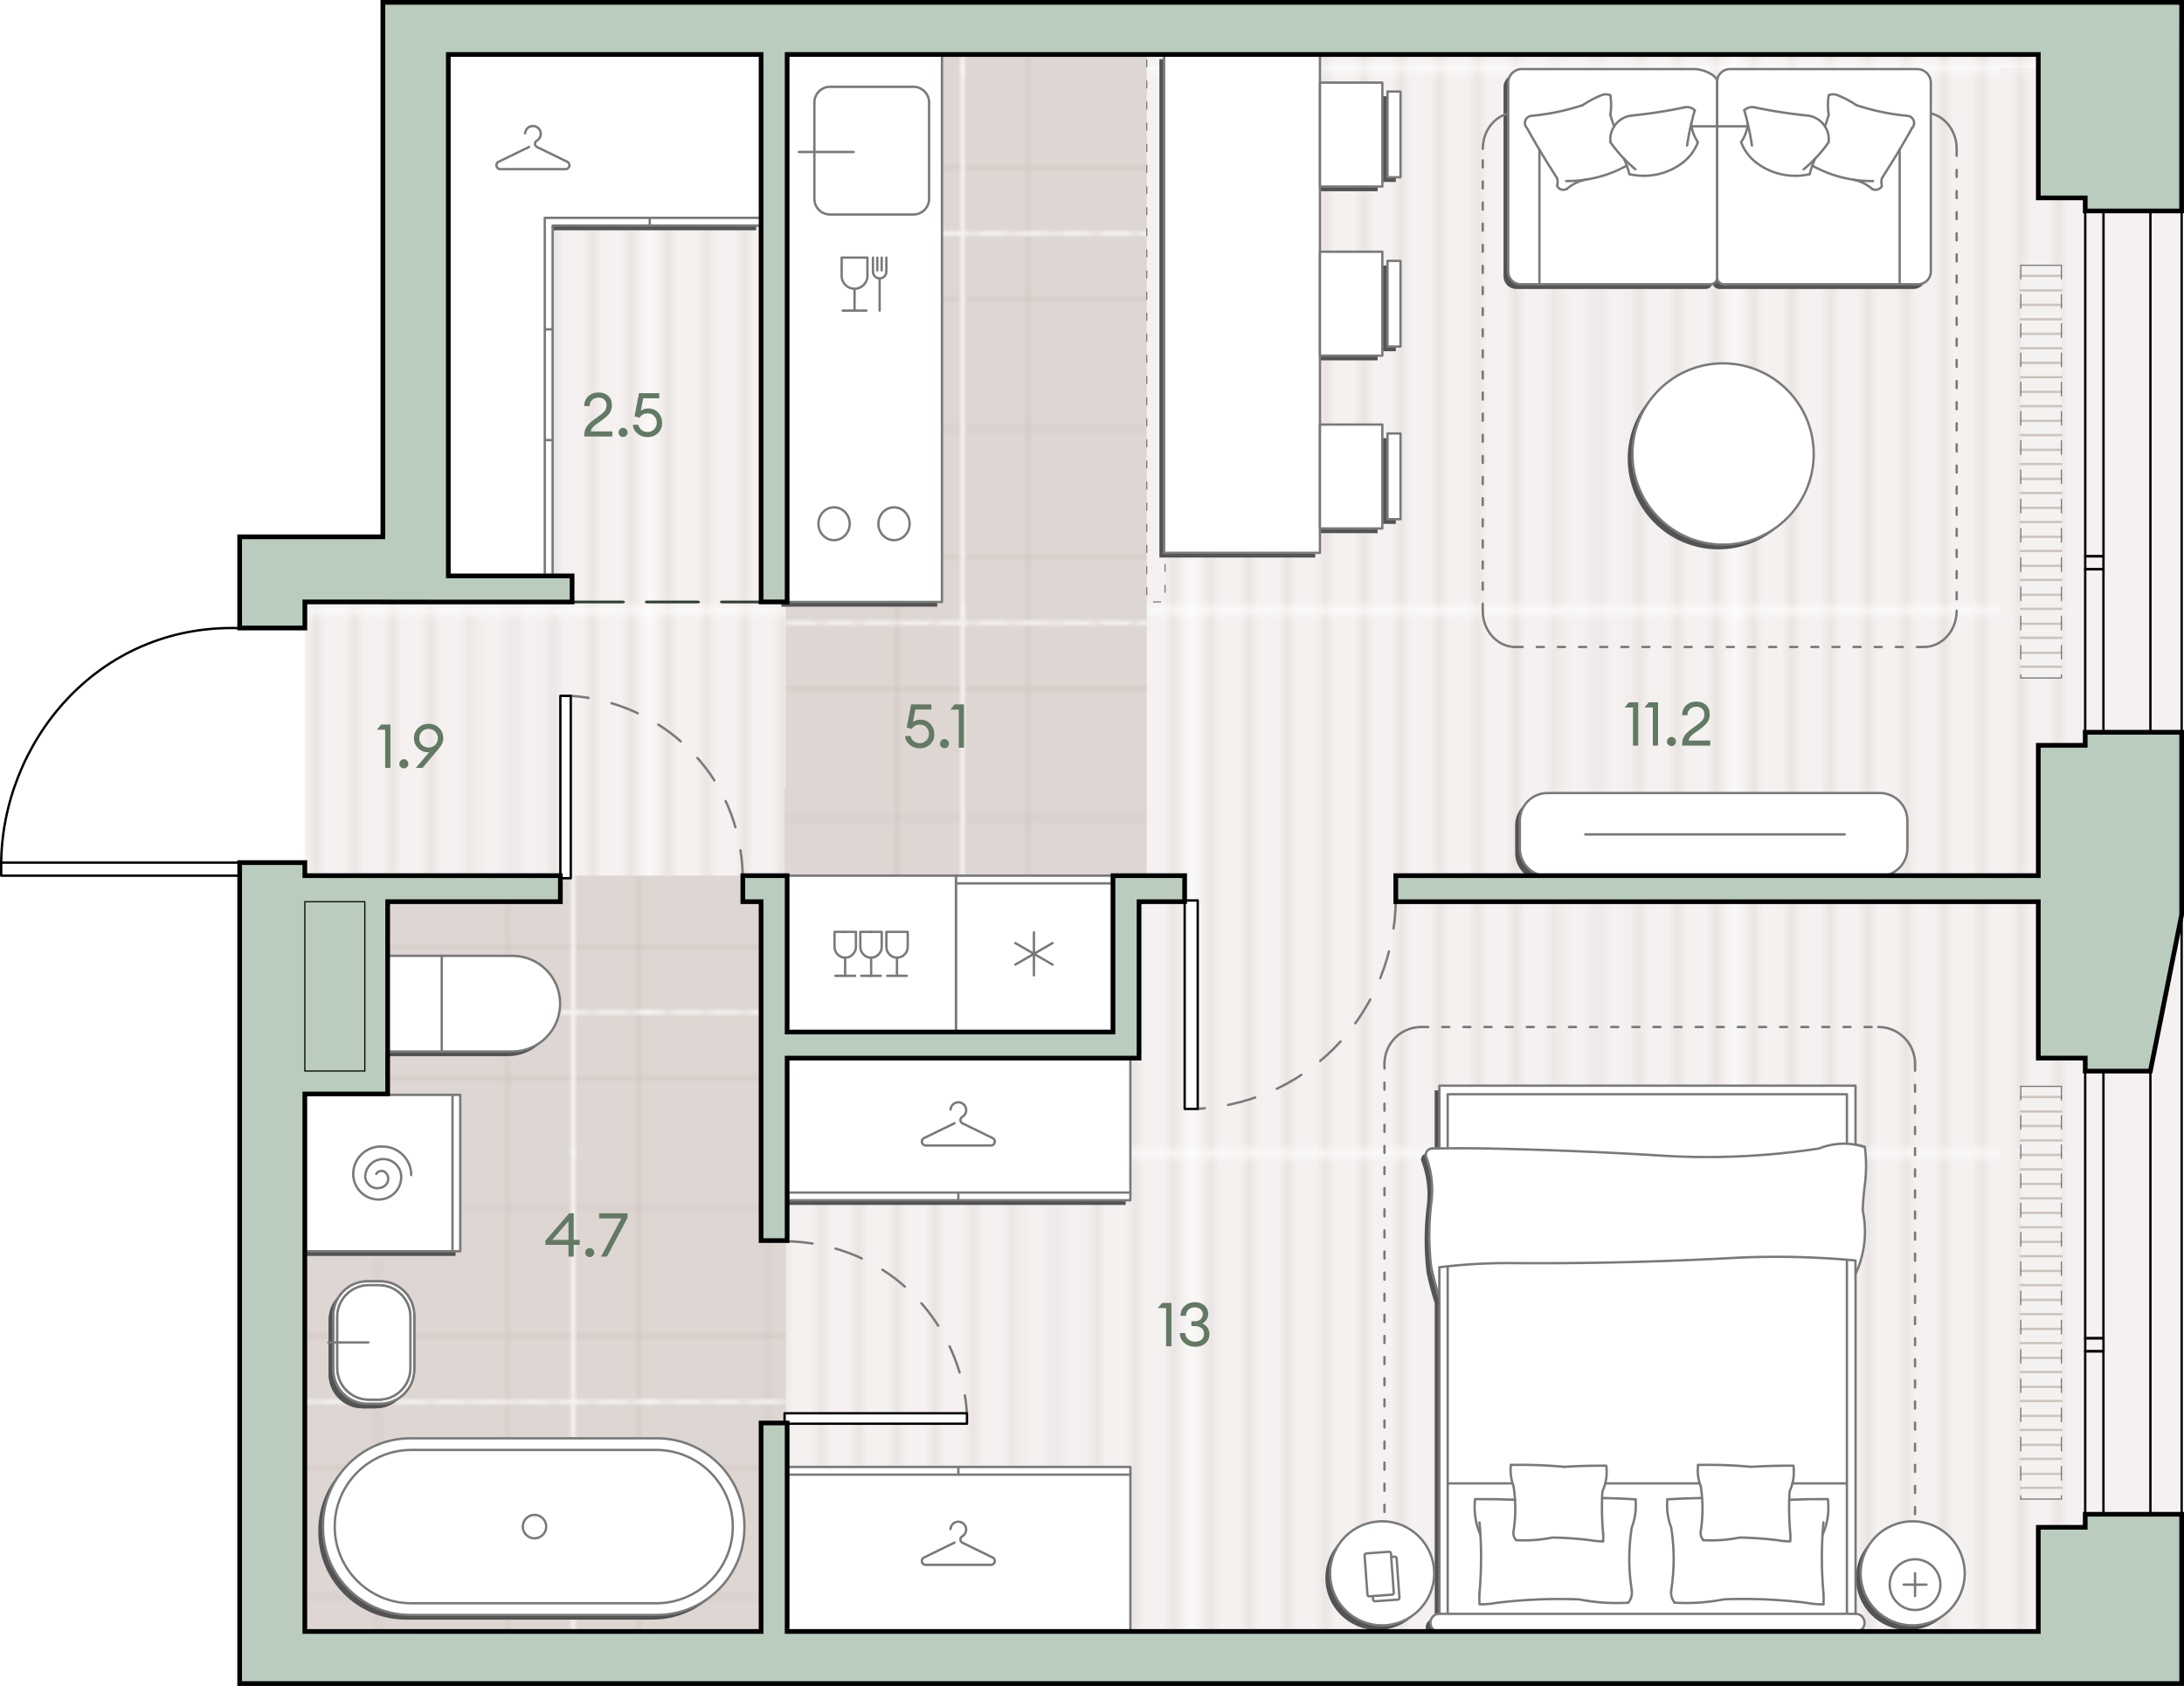 <?xml version="1.0" encoding="UTF-8" standalone="no"?>
<svg
   xml:space="preserve"
   width="465.47"
   height="359.33"
   version="1.0"
   viewBox="0 0 465.47 359.33"
   id="svg287"
   sodipodi:docname="Wb7i4eJX0gs4IxIh.svg"
   xmlns:inkscape="http://www.inkscape.org/namespaces/inkscape"
   xmlns:sodipodi="http://sodipodi.sourceforge.net/DTD/sodipodi-0.dtd"
   xmlns:xlink="http://www.w3.org/1999/xlink"
   xmlns="http://www.w3.org/2000/svg"
   xmlns:svg="http://www.w3.org/2000/svg"><defs
     id="defs291" /><sodipodi:namedview
     id="namedview289"
     pagecolor="#ffffff"
     bordercolor="#000000"
     borderopacity="0.25"
     inkscape:showpageshadow="2"
     inkscape:pageopacity="0.0"
     inkscape:pagecheckerboard="0"
     inkscape:deskcolor="#d1d1d1" /><pattern
     id="a_56"
     width="56.44"
     height="56.44"
     x="-496.82"
     y="245.39"
     patternUnits="userSpaceOnUse"
     style="overflow:visible"
     viewBox="0 -56.44 56.44 56.44"><path
       d="M0-56.44h56.44V0H0z"
       style="fill:none"
       id="path2" /><path
       d="M0-56.44h56.44V0H0z"
       style="fill:none"
       id="path4" /><path
       d="M0-56.44h56.44V0H0z"
       style="fill:#f4f1f0"
       id="path6" /><path
       d="M54.67 0v-56.44M50.6 0v-56.44M46.53 0v-56.44M42.46 0v-56.44M38.39 0v-56.44M34.32 0v-56.44M30.26 0v-56.44M26.19 0v-56.44M22.12 0v-56.44M18.05 0v-56.44M13.98 0v-56.44M9.91 0v-56.44M5.85 0v-56.44M1.78 0v-56.44"
       style="fill:none;stroke:#d1c4be;stroke-width:.25;stroke-miterlimit:10"
       id="path8" /></pattern><pattern
     id="c_29"
     width="82.02"
     height="82.02"
     x="-496.82"
     y="245.39"
     patternUnits="userSpaceOnUse"
     style="overflow:visible"
     viewBox="0 -82.02 82.02 82.02"><path
       d="M0-82.02h82.02V0H0z"
       style="fill:none"
       id="path11" /><path
       d="M0-82.02h82.02V0H0z"
       style="fill:none"
       id="path13" /><path
       d="M0-82.02h82.02V0H0z"
       style="fill:#ddd6d3"
       id="path15" /><path
       d="M0-68.35h82.02M0-41.01h82.02M0-13.67h82.02M41.01-82.02V0M13.67-82.02V0m54.68-82.02V0"
       style="fill:none;stroke:#c7b6b1;stroke-width:.25;stroke-miterlimit:10"
       id="path17" /></pattern><path
     d="M465.22 155.57h.25v39.39l-.25 1.25v126.03h.25v37.1H50.58V186.88H.25c-.14 0-.25-.11-.25-.25v-2.78c0-.01.01-.02.02-.04.16-13.75 5.89-27.1 15.8-36.69 9.43-9.14 21.44-13.78 34.77-13.49v-19.72H81.1V0h384.38l-.01 45.46h-.24v110.11z"
     style="fill:#fff"
     id="path20" /><path
     d="M426.18 14.46h38.8v320.77h-38.8z"
     style="fill:#f4f1f0"
     id="path22" /><pattern
     xlink:href="#a_56"
     id="b_345"
     patternTransform="matrix(-2.029 0 0 2.029 -30593.377 16634.193)" /><path
     d="M95.55 9.44v118.85H64.97v68.54h.01v150.89h379.44V9.44z"
     style="fill:url(#b_345)"
     id="path25" /><pattern
     xlink:href="#c_29"
     id="d_187"
     patternTransform="rotate(90 -7684.514 -8465.426)" /><path
     d="M63.85 186.63h103.61v164.43H63.85z"
     style="fill:url(#d_187)"
     id="path28" /><pattern
     xlink:href="#c_29"
     id="e_197"
     patternTransform="rotate(90 -7684.514 -8465.426)" /><path
     d="M244.41 9.46h-76.95v158.28h-.27v52.22h72.79v-33.33h4.43z"
     style="fill:url(#e_197)"
     id="path31" /><path
     d="M430.69 144.5V56.54h8.65v87.96z"
     style="fill-rule:evenodd;clip-rule:evenodd;fill:#f4f2f1"
     id="path33" /><path
     d="M430.69 61.89h8.65m-8.65 6.17h8.65m-8.65 6.17h8.65m-8.65 6.17h8.65m-8.65 6.17h8.65m-8.65 6.17h8.65m-8.65 6.17h8.65m-8.65 6.18h8.65m-8.65 6.17h8.65m-8.65 6.17h8.65m-8.65 6.17h8.65m-8.65 6.17h8.65m-8.65 6.17h8.65m-8.65 6.17h8.65m-8.65-77.13h8.65m-8.65-6.18h8.65m-8.65 12.36h8.65m-8.65 6.18h8.65m-8.65 6.18h8.65m-8.65 6.18h8.65m-8.65 6.18h8.65m-8.65 6.18h8.65m-8.65 6.18h8.65m-8.65 6.18h8.65m-8.65 6.18h8.65m-8.65 6.18h8.65m-8.65 6.18h8.65m-8.65 6.18h8.65"
     style="fill:none;stroke:#cdc4be;stroke-width:.5;stroke-linecap:round;stroke-linejoin:round;stroke-miterlimit:10"
     id="path35" /><path
     d="M439.34 56.54v87.96m-8.65-87.96v87.96"
     style="fill:none;stroke:#797979;stroke-width:.255;stroke-linecap:round;stroke-linejoin:round;stroke-miterlimit:10;stroke-dasharray:2.9,3.333"
     id="path37" /><path
     d="M439.34 144.5h-8.65m0-87.96h8.65"
     style="fill:none;stroke:#797979;stroke-width:.255;stroke-linecap:round;stroke-linejoin:round;stroke-miterlimit:10"
     id="path39" /><path
     d="M430.69 319.5v-87.96h8.65v87.96z"
     style="fill-rule:evenodd;clip-rule:evenodd;fill:#f4f2f1"
     id="path41" /><path
     d="M430.69 236.89h8.65m-8.65 6.17h8.65m-8.65 6.17h8.65m-8.65 6.17h8.65m-8.65 6.17h8.65m-8.65 6.17h8.65m-8.65 6.17h8.65m-8.65 6.18h8.65m-8.65 6.17h8.65m-8.65 6.17h8.65m-8.65 6.17h8.65m-8.65 6.17h8.65m-8.65 6.17h8.65m-8.65 6.17h8.65m-8.65-77.13h8.65m-8.65-6.18h8.65m-8.65 12.36h8.65m-8.65 6.18h8.65m-8.65 6.18h8.65m-8.65 6.18h8.65m-8.65 6.18h8.65m-8.65 6.18h8.65m-8.65 6.18h8.65m-8.65 6.18h8.65m-8.65 6.18h8.65m-8.65 6.18h8.65m-8.65 6.18h8.65m-8.65 6.18h8.65"
     style="fill:none;stroke:#cdc4be;stroke-width:.5;stroke-linecap:round;stroke-linejoin:round;stroke-miterlimit:10"
     id="path43" /><path
     d="M439.34 231.54v87.96m-8.65-87.96v87.96"
     style="fill:none;stroke:#797979;stroke-width:.255;stroke-linecap:round;stroke-linejoin:round;stroke-miterlimit:10;stroke-dasharray:2.9,3.333"
     id="path45" /><path
     d="M439.34 319.5h-8.65m0-87.96h8.65"
     style="fill:none;stroke:#797979;stroke-width:.255;stroke-linecap:round;stroke-linejoin:round;stroke-miterlimit:10"
     id="path47" /><path
     d="M244.41 11.63h3.89V128.3h-3.89z"
     style="fill-rule:evenodd;clip-rule:evenodd;fill:none;stroke:#797979;stroke-width:.25;stroke-linecap:round;stroke-linejoin:round;stroke-miterlimit:10;stroke-dasharray:1.5,3"
     id="path49" /><path
     d="M188.1 205h30.3v73.33h-30.3z"
     style="fill:#535353"
     transform="rotate(-90 203.25 241.667)"
     id="path51" /><path
     d="M203.25 256.77v-1.6m-6.94-10.03h6.94m-.82-4.74-6.42 3.13m0 0c-.43.16-.64.64-.48 1.07.12.32.43.54.78.54m7.76-6.08c.8-.45 1.09-1.47.64-2.27s-1.47-1.09-2.27-.64c-.49.28-.81.78-.85 1.34m8.6 7.65h-6.94m.82-4.74 6.42 3.13m-.3 1.61c.46 0 .83-.37.83-.83a.84.84 0 0 0-.54-.78m-6.41-4.47a.78.78 0 0 0 0 1.33m35.85 14.78h-73.34"
     style="fill:#535353"
     id="path53" /><path
     d="M210.6 49.11h106.22v33.22H210.6z"
     style="fill:#535353"
     transform="rotate(-90 263.711 65.722)"
     id="path55" /><path
     d="M275.89 59.08h22.15v13.29h-22.15z"
     style="fill:#535353"
     transform="rotate(-90 286.968 65.727)"
     id="path57" /><path
     d="M275.89 23.04h22.15v13.29h-22.15z"
     style="fill:#535353"
     transform="rotate(-90 286.968 29.68)"
     id="path59" /><path
     d="M286.97 28.26h18.27v2.77h-18.27z"
     style="fill:#535353"
     transform="rotate(-90 296.104 29.646)"
     id="path61" /><path
     d="M286.97 64.34h18.27v2.77h-18.27z"
     style="fill:#535353"
     transform="rotate(-90 296.104 65.727)"
     id="path63" /><path
     d="M275.89 95.91h22.15v13.29h-22.15z"
     style="fill:#535353"
     transform="rotate(-90 286.968 102.558)"
     id="path65" /><path
     d="M286.97 101.14h18.27v2.77h-18.27z"
     style="fill:#535353"
     transform="rotate(-90 296.104 102.524)"
     id="path67" /><path
     d="M94.31 123.73V12.84h66.86v36.24h-44.39v74.65zm43.17-74.7v-1.6m-31.84-10.38h6.94m-.81-4.74-6.43 3.13"
     style="fill:#535353"
     id="path69" /><path
     d="M105.34 35.44c-.43.16-.64.64-.48 1.07.12.32.43.54.78.54m7.76-6.07c.8-.45 1.09-1.47.64-2.27s-1.47-1.09-2.27-.64c-.49.28-.81.78-.85 1.34m8.61 7.64h-6.95m.82-4.74 6.42 3.13m-.29 1.61c.46 0 .83-.37.83-.83a.84.84 0 0 0-.54-.78m-6.42-4.46a.78.78 0 0 0 0 1.33m47.77 15.12h-46.06m0 0v76.32m0-52.55h1.67m-1.67 23.6h1.67m49.75-82.17h33.23V129.3h-33.23z"
     style="fill:#535353"
     id="path71" /><path
     d="M167.53 11.63h33.23V128.3h-33.23z"
     style="fill:#fff;stroke:#797979;stroke-width:.5;stroke-linecap:round;stroke-linejoin:round;stroke-miterlimit:10"
     id="path73" /><path
     d="M67.84 326.55v-.35c0-10.3 8.35-18.65 18.65-18.65H139c10.3 0 18.65 8.35 18.65 18.65v.35c0 10.3-8.35 18.65-18.65 18.65H86.5c-10.3 0-18.66-8.35-18.66-18.65"
     style="fill:#535353"
     id="path75" /><path
     d="M70.34 326.37c0-9.02 7.32-16.34 16.34-16.34h52.16c9.02 0 16.34 7.32 16.34 16.34s-7.32 16.34-16.34 16.34H86.67c-9.02 0-16.33-7.31-16.33-16.34"
     style="fill:#535353"
     id="path77" /><path
     d="M115.41 326.37a2.49 2.49 0 0 1-4.98 0c0-1.37 1.12-2.49 2.49-2.49a2.49 2.49 0 0 1 2.49 2.49"
     style="fill:#535353"
     id="path79" /><path
     d="M68.84 325.55v-.35c0-10.3 8.35-18.65 18.65-18.65H140c10.3 0 18.65 8.35 18.65 18.65v.35c0 10.3-8.35 18.65-18.65 18.65H87.5c-10.3 0-18.66-8.35-18.66-18.65"
     style="fill:#fff;stroke:#797979;stroke-width:.5;stroke-linecap:round;stroke-linejoin:round;stroke-miterlimit:10"
     id="path81" /><path
     d="M71.34 325.37c0-9.02 7.32-16.34 16.34-16.34h52.16c9.02 0 16.34 7.32 16.34 16.34v0c0 9.02-7.32 16.34-16.34 16.34H87.67c-9.02 0-16.33-7.31-16.33-16.34"
     style="fill:none;stroke:#797979;stroke-width:.5;stroke-linecap:round;stroke-linejoin:round;stroke-miterlimit:10"
     id="path83" /><path
     d="M116.41 325.37a2.49 2.49 0 0 1-4.98 0c0-1.37 1.12-2.49 2.49-2.49a2.49 2.49 0 0 1 2.49 2.49"
     style="fill:none;stroke:#797979;stroke-width:.5;stroke-linecap:round;stroke-linejoin:round;stroke-miterlimit:10"
     id="path85" /><path
     d="M118.38 214.91c0 5.63-4.57 10.2-10.2 10.2H81.42v-20.39h26.77c5.63-.01 10.19 4.55 10.19 10.19m-25.23-10.2v20.39"
     style="fill:#535353"
     id="path87" /><path
     d="M119.38 213.91c0 5.63-4.57 10.2-10.2 10.2H82.42v-20.39h26.77c5.63-.01 10.19 4.55 10.19 10.19"
     style="fill:#fff;stroke:#797979;stroke-width:.5;stroke-linecap:round;stroke-linejoin:round;stroke-miterlimit:10"
     id="path89" /><path
     d="M94.15 203.71v20.39"
     style="fill:none;stroke:#797979;stroke-width:.5;stroke-linecap:round;stroke-linejoin:round;stroke-miterlimit:10"
     id="path91" /><path
     d="M87.29 281.38v11.5c0 4.02-3.26 7.29-7.29 7.29h-2.67c-4.02 0-7.29-3.26-7.29-7.29v-11.5c0-4.02 3.26-7.29 7.29-7.29H80c4.03 0 7.29 3.26 7.29 7.29"
     style="fill:#535353"
     id="path93" /><path
     d="M87.29 281.38v11.5c0 4.02-3.26 7.29-7.29 7.29h-2.67c-4.02 0-7.29-3.26-7.29-7.29v-11.5c0-4.02 3.26-7.29 7.29-7.29H80c4.03 0 7.29 3.26 7.29 7.29"
     style="fill:#535353"
     id="path95" /><path
     d="M86.46 281.65v10.93c0 3.72-3.01 6.73-6.73 6.73h-2.12c-3.72 0-6.73-3.01-6.73-6.73v-10.93c0-3.72 3.01-6.73 6.73-6.73h2.12c3.72 0 6.73 3.02 6.73 6.73"
     style="fill:#535353"
     id="path97" /><path
     d="M86.46 281.65v10.93c0 3.72-3.01 6.73-6.73 6.73h-2.12c-3.72 0-6.73-3.01-6.73-6.73v-10.93c0-3.72 3.01-6.73 6.73-6.73h2.12c3.72 0 6.73 3.02 6.73 6.73m-8.95 5.47h-8.52"
     style="fill:#535353"
     id="path99" /><path
     d="M88.29 280.38v11.5c0 4.02-3.26 7.29-7.29 7.29h-2.67c-4.02 0-7.29-3.26-7.29-7.29v-11.5c0-4.02 3.26-7.29 7.29-7.29H81c4.03 0 7.29 3.26 7.29 7.29"
     style="fill:#fff;stroke:#797979;stroke-width:.5;stroke-linecap:round;stroke-linejoin:round;stroke-miterlimit:10"
     id="path101" /><path
     d="M88.29 280.38v11.5c0 4.02-3.26 7.29-7.29 7.29h-2.67c-4.02 0-7.29-3.26-7.29-7.29v-11.5c0-4.02 3.26-7.29 7.29-7.29H81c4.03 0 7.29 3.26 7.29 7.29"
     style="fill:#fff;stroke:#797979;stroke-width:.5;stroke-linecap:round;stroke-linejoin:round;stroke-miterlimit:10"
     id="path103" /><path
     d="M87.46 280.65v10.93c0 3.72-3.01 6.73-6.73 6.73h-2.12c-3.72 0-6.73-3.01-6.73-6.73v-10.93c0-3.72 3.01-6.73 6.73-6.73h2.12c3.72 0 6.73 3.02 6.73 6.73"
     style="fill:#fff;stroke:#797979;stroke-width:.5;stroke-linecap:round;stroke-linejoin:round;stroke-miterlimit:10"
     id="path105" /><path
     d="M87.46 280.65v10.93c0 3.72-3.01 6.73-6.73 6.73h-2.12c-3.72 0-6.73-3.01-6.73-6.73v-10.93c0-3.72 3.01-6.73 6.73-6.73h2.12c3.72 0 6.73 3.02 6.73 6.73"
     style="fill:#fff;stroke:#797979;stroke-width:.5;stroke-linecap:round;stroke-linejoin:round;stroke-miterlimit:10"
     id="path107" /><path
     d="M78.51 286.12h-8.52"
     style="fill:none;stroke:#797979;stroke-width:.5;stroke-linecap:round;stroke-linejoin:round;stroke-miterlimit:10"
     id="path109" /><path
     d="M203.69 186.63h33.33v33.33h-33.33z"
     style="fill:#fff;stroke:#797979;stroke-width:.5;stroke-linecap:round;stroke-linejoin:round;stroke-miterlimit:10"
     transform="rotate(-180 220.359 203.295)"
     id="path111" /><path
     d="M237.03 188.28h-33.34m16.67 10.43v9.17m3.97-6.88-7.94 4.59m7.94 0-7.94-4.59"
     style="fill:none;stroke:#797979;stroke-width:.5;stroke-linecap:round;stroke-linejoin:round;stroke-miterlimit:10"
     id="path113" /><path
     d="M167.58 186.63h36.16v33.33h-36.16z"
     style="fill:#fff;stroke:#797979;stroke-width:.5;stroke-linecap:round;stroke-linejoin:round;stroke-miterlimit:10"
     id="path115" /><path
     d="M177.86 198.61v3.21l.11.73.33.62.51.51.62.33.69.1v3.87h-2.08m-.18-9.37h2.26"
     style="fill:none;stroke:#797979;stroke-width:.5;stroke-linecap:round;stroke-linejoin:round;stroke-miterlimit:10"
     id="path117" /><path
     d="M182.42 198.61v3.21l-.11.73-.33.62-.51.51-.62.33-.73.1m0 3.87h2.11m.19-9.37h-2.3m3.24 0v3.21l.11.73.33.62.51.51.62.33.73.1v3.87h-2.11m-.19-9.37h2.3"
     style="fill:none;stroke:#797979;stroke-width:.5;stroke-linecap:round;stroke-linejoin:round;stroke-miterlimit:10"
     id="path119" /><path
     d="M187.92 198.61v3.21l-.11.73-.33.62-.51.51-.62.33-.69.1m0 3.87h2.08m.18-9.37h-2.26m3.25 0v3.21l.11.73.32.62.51.51.62.33.7.1v3.87h-2.08m-.18-9.37h2.26m2.29 0v3.21l-.11.73-.32.62-.51.51-.66.33-.69.1m0 3.87h2.11m.18-9.37h-2.29"
     style="fill:none;stroke:#797979;stroke-width:.5;stroke-linecap:round;stroke-linejoin:round;stroke-miterlimit:10"
     id="path121" /><path
     d="M304.66 336.33c0 6.12-4.96 11.09-11.09 11.09s-11.09-4.96-11.09-11.09 4.96-11.09 11.09-11.09 11.09 4.97 11.09 11.09m113.08 0c0 6.12-4.96 11.09-11.09 11.09s-11.09-4.96-11.09-11.09 4.96-11.09 11.09-11.09 11.09 4.97 11.09 11.09"
     style="fill:#535353"
     id="path123" /><path
     d="M394.46 272.55c1.98-4.23 2.51-8.99 1.53-13.56.08-1.84.23-3.67.46-5.5.34-2.67.34-5.37 0-8.04-.65-.21-1.32-.36-1.99-.48v-12.58h-88.69v13.39c-.6.01-1.21.01-1.81.02h.28c-.76 0-1.37.61-1.37 1.37 0 .06 0 .11.01.17 1.2 3.1 1.61 6.45 1.2 9.75-.59 4.72-.6 9.5-.02 14.22.49 2.16 1.06 4.3 1.72 6.42v67.23a1.92 1.92 0 0 0 0 3.84h88.69a1.92 1.92 0 0 0 0-3.84v-72.41z"
     style="fill:#535353"
     id="path125" /><path
     d="M346.76 326.6c-.69 4.41-.69 8.9 0 13.3m-32.43.54c.44-4.98.44-9.99 0-14.97m32.43 1.13c.74-1.92 1.02-3.99.82-6.04"
     style="fill:#535353"
     id="path127" /><path
     d="M313.38 320.51c-.29 2.52.08 5.32 1.14 7.63m33.06-7.58c-2.37-.16-4.75-.25-7.12-.28m-18.57.37c-2.84-.11-5.68-.16-8.51-.14m32.66 22.07c.61-.75.87-1.72.72-2.68m-32.43.54q-.105 1.245 0 2.49m21.2-1.05c3.46.68 6.99.92 10.51.71m-10.51-.71c-5.85-.22-11.7.02-17.51.73m-3.69.32c1.24.02 2.48-.09 3.69-.33m37.17-2.69c.69-4.41.69-8.9 0-13.3m32.43-1.14c-.44 4.98-.44 9.99 0 14.97m-33.25-19.88c-.21 2.05.07 4.12.82 6.04"
     style="fill:#535353"
     id="path129" /><path
     d="M387.42 328.14c1.06-2.31 1.46-4.87 1.17-7.39m-27.1-.47c-2.38.03-4.75.13-7.12.28m34.19-.05c-2.84-.02-5.31.02-8.15.14m-25.22 19.26c-.15.95.11 1.93.72 2.68m31.71.34q.105-1.245 0-2.49"
     style="fill:#535353"
     id="path131" /><path
     d="M355.9 342.58c3.52.21 7.05-.03 10.51-.71m17.52.73c-5.81-.71-11.67-.95-17.51-.73m17.51.73q1.83.36 3.69.33m-81.86-65.2v-6.64m88.7-1.44c-8.51-.79-17.06-.98-25.59-.57m-47.66 1.13c15.89.12 31.79-.26 47.66-1.13m-47.66 1.13c-5.16-.04-10.32.26-15.44.88m90.68-25.63a14.42 14.42 0 0 0-9.76.32m-33.43 1.53c11.16.69 22.37.17 33.43-1.53m-33.43 1.53c-12.17-.75-24.36-1.26-36.55-1.51m0 0q-6.375-.135-12.75 0m90.5 99.16h-88.7m-1.72-73.65c.49 2.16 1.06 4.3 1.72 6.42m86.87-43.51v10.55m0 72.39h-11.62m-73.47 27.8v-74.08m86.92-1.23v2.9m-86.92-38.33h85.09m0 35.27v75.47m-85.09-99.21v-11.53m33.12 95.28c.05-.6.05-1.2 0-1.79m-8.29-14.08c-3.77-.35-7.56-.48-11.35-.4"
     style="fill:#535353"
     id="path133" /><path
     d="M341.34 313.39q-4.485-.03-8.97.24m8.15 5.24a10 10 0 0 0 .84-5.31m-.84 5.31c-.17 2.95-.12 5.9.14 8.84m-2.65 1.56c.87.17 1.76.25 2.65.24m-2.65-.24q-4.05-.495-8.13-.57m-7.78.55c2.61.16 5.22-.03 7.78-.55m-8.3-1.37c-.11.69.08 1.38.52 1.92m-.52-1.92c.49-3.17.49-6.4 0-9.56m-.56-4.54a9.34 9.34 0 0 0 .57 4.53m58.96 11.74c.05-.6.05-1.2 0-1.79m-8.29-14.08c-3.77-.35-7.56-.48-11.35-.4m20.32.16q-4.485-.03-8.97.24m8.15 5.24a10 10 0 0 0 .84-5.31m-.84 5.31c-.17 2.95-.12 5.9.14 8.84m-2.65 1.56c.87.17 1.76.25 2.65.24m-2.65-.24q-4.05-.495-8.13-.57m-7.78.55c2.61.16 5.22-.03 7.78-.55"
     style="fill:#535353"
     id="path135" /><path
     d="M361.48 327.33c-.11.69.08 1.38.52 1.92m-.52-1.92c.49-3.17.49-6.4 0-9.56m-.57-4.54a9.34 9.34 0 0 0 .57 4.53m-.21-.6h-20.15m-19.75 0h-13.83m101.61 28.68c-2.98 0-5.4-2.42-5.4-5.4s2.42-5.4 5.4-5.4 5.4 2.42 5.4 5.4-2.41 5.4-5.4 5.4m0-5.4h-2.43m2.43 0h2.43m-2.43 0v2.43m0-2.43v-2.43m-114.6-6.86 4.85-.35m-4.6 9.14-.61-8.38m5.87 8.39-4.85.35m4.6-9.14.6 8.38m-5.86-8.39a.38.38 0 0 0-.35.41m.6 8.38c.02.21.2.37.41.35m4.85-.34c.21-.02.37-.2.35-.41m-.6-8.38a.38.38 0 0 0-.41-.35m.46 1.1.75-.06m-4.6 9.14-.05-.75m5.31.75-4.85.36m4.6-9.15.6 8.39m-5.61.4c.02.21.2.37.41.35m4.85-.35c.21-.02.37-.2.35-.41m-.6-8.38a.38.38 0 0 0-.41-.35"
     style="fill:#535353"
     id="path137" /><path
     d="M295.07 340.24V226.71m113.08 0v113.53M302.89 218.89h97.45"
     style="fill:none;stroke:#797979;stroke-width:.5;stroke-linecap:round;stroke-linejoin:round;stroke-miterlimit:10;stroke-dasharray:1.5,3"
     id="path139" /><path
     d="M302.89 218.89c-4.32 0-7.82 3.5-7.82 7.82m113.08 0c0-4.32-3.5-7.82-7.82-7.82"
     style="fill:none;stroke:#797979;stroke-width:.5;stroke-linecap:round;stroke-linejoin:round;stroke-miterlimit:10"
     id="path141" /><path
     d="M305.66 335.33c0 6.12-4.96 11.09-11.09 11.09s-11.09-4.96-11.09-11.09 4.96-11.09 11.09-11.09 11.09 4.97 11.09 11.09m113.08 0c0 6.12-4.96 11.09-11.09 11.09s-11.09-4.96-11.09-11.09 4.96-11.09 11.09-11.09 11.09 4.97 11.09 11.09"
     style="fill:#fff;stroke:#797979;stroke-width:.5;stroke-linecap:round;stroke-linejoin:round;stroke-miterlimit:10"
     id="path143" /><path
     d="M395.46 271.55c1.98-4.23 2.51-8.99 1.53-13.56.08-1.84.23-3.67.46-5.5.34-2.67.34-5.37 0-8.04-.65-.21-1.32-.36-1.99-.48v-12.58h-88.69v13.39c-.6.01-1.21.01-1.81.02h.28c-.76 0-1.37.61-1.37 1.37 0 .06 0 .11.01.17 1.2 3.1 1.61 6.45 1.2 9.75-.59 4.72-.6 9.5-.02 14.22.49 2.16 1.06 4.3 1.72 6.42v67.23a1.92 1.92 0 0 0 0 3.84h88.69a1.92 1.92 0 0 0 0-3.84v-72.41z"
     style="fill:#fff;stroke:#797979;stroke-width:.5;stroke-linecap:round;stroke-linejoin:round;stroke-miterlimit:10"
     id="path145" /><path
     d="M347.76 325.6c-.69 4.41-.69 8.9 0 13.3m-32.43.54c.44-4.98.44-9.99 0-14.97m32.43 1.13c.74-1.92 1.02-3.99.82-6.04"
     style="fill:none;stroke:#797979;stroke-width:.5;stroke-linecap:round;stroke-linejoin:round;stroke-miterlimit:10"
     id="path147" /><path
     d="M314.38 319.51c-.29 2.52.08 5.32 1.14 7.63m33.06-7.58c-2.37-.16-4.75-.25-7.12-.28m-18.56.37c-2.84-.11-5.68-.16-8.51-.14m32.65 22.07c.61-.75.87-1.72.72-2.68m-32.43.54q-.105 1.245 0 2.49m21.2-1.05c3.46.68 6.99.92 10.51.71m-10.51-.71c-5.85-.22-11.7.02-17.51.73m-3.69.32c1.24.02 2.48-.09 3.69-.33m37.17-2.69c.69-4.41.69-8.9 0-13.3m32.43-1.14c-.44 4.98-.44 9.99 0 14.97m-33.25-19.88c-.21 2.05.07 4.12.82 6.04"
     style="fill:none;stroke:#797979;stroke-width:.5;stroke-linecap:round;stroke-linejoin:round;stroke-miterlimit:10"
     id="path149" /><path
     d="M388.42 327.14c1.06-2.31 1.46-4.87 1.17-7.39m-27.1-.47c-2.38.03-4.75.13-7.12.28m34.19-.05c-2.84-.02-5.31.02-8.15.14m-25.22 19.26c-.15.95.11 1.93.72 2.68m31.71.34q.105-1.245 0-2.49"
     style="fill:none;stroke:#797979;stroke-width:.5;stroke-linecap:round;stroke-linejoin:round;stroke-miterlimit:10"
     id="path151" /><path
     d="M356.9 341.58c3.52.21 7.05-.03 10.51-.71m17.52.73c-5.81-.71-11.67-.95-17.51-.73m17.51.73q1.83.36 3.69.33m-81.86-65.2v-6.64m88.7-1.44c-8.51-.79-17.06-.98-25.59-.57m-47.66 1.13c15.89.12 31.79-.26 47.66-1.13m-47.66 1.13c-5.16-.04-10.32.26-15.44.88m90.68-25.63a14.42 14.42 0 0 0-9.76.32m-33.43 1.53c11.16.69 22.37.17 33.43-1.53m-33.43 1.53c-12.17-.75-24.36-1.26-36.55-1.51m0 0q-6.375-.135-12.75 0m90.5 99.16h-88.7m-1.72-73.65c.49 2.16 1.06 4.3 1.72 6.42m86.87-43.51v10.55m0 72.39h-11.62m-73.47 27.8v-74.08m86.92-1.23v2.9m-86.92-38.33h85.09m0 35.27v75.47m-85.09-99.21v-11.53m33.12 95.28c.05-.6.05-1.2 0-1.79m-8.29-14.08c-3.77-.35-7.56-.48-11.35-.4"
     style="fill:none;stroke:#797979;stroke-width:.5;stroke-linecap:round;stroke-linejoin:round;stroke-miterlimit:10"
     id="path153" /><path
     d="M342.34 312.39q-4.485-.03-8.97.24m8.15 5.24a10 10 0 0 0 .84-5.31m-.84 5.31c-.17 2.95-.12 5.9.14 8.84m-2.65 1.56c.87.17 1.76.25 2.65.24m-2.65-.24q-4.05-.495-8.13-.57m-7.78.55c2.61.16 5.22-.03 7.78-.55m-8.3-1.37c-.11.69.08 1.38.52 1.92m-.52-1.92c.49-3.17.49-6.4 0-9.56m-.56-4.54a9.34 9.34 0 0 0 .57 4.53m58.96 11.74c.05-.6.05-1.2 0-1.79m-8.29-14.08c-3.77-.35-7.56-.48-11.35-.4m20.32.16q-4.485-.03-8.97.24m8.15 5.24a10 10 0 0 0 .84-5.31m-.84 5.31c-.17 2.95-.12 5.9.14 8.84m-2.65 1.56c.87.17 1.76.25 2.65.24m-2.65-.24q-4.05-.495-8.13-.57m-7.78.55c2.61.16 5.22-.03 7.78-.55"
     style="fill:none;stroke:#797979;stroke-width:.5;stroke-linecap:round;stroke-linejoin:round;stroke-miterlimit:10"
     id="path155" /><path
     d="M362.48 326.33c-.11.69.08 1.38.52 1.92m-.52-1.92c.49-3.17.49-6.4 0-9.56m-.57-4.54a9.34 9.34 0 0 0 .57 4.53m-.21-.6h-20.15m-19.75 0h-13.83m99.61 26.98c-2.98 0-5.4-2.42-5.4-5.4s2.42-5.4 5.4-5.4 5.4 2.42 5.4 5.4c0 2.99-2.41 5.4-5.4 5.4m0-5.4h-2.43m2.43 0h2.43m-2.43 0v2.43m0-2.43v-2.43m-116.96-4.22 4.85-.36m-4.6 9.15-.61-8.39m5.87 8.39-4.85.35m4.6-9.14.6 8.38m-5.86-8.38a.38.38 0 0 0-.35.41m.6 8.38c.02.21.2.37.41.35m4.85-.35c.21-.02.37-.2.35-.41m-.6-8.38a.38.38 0 0 0-.41-.35m.46 1.1.75-.06m-4.6 9.14-.05-.75m5.31.76-4.85.35m4.6-9.14.6 8.38m-5.61.4c.02.21.2.37.41.35m4.85-.34c.21-.02.37-.2.35-.41m-.6-8.38a.38.38 0 0 0-.41-.35"
     style="fill:none;stroke:#797979;stroke-width:.5;stroke-linecap:round;stroke-linejoin:round;stroke-miterlimit:10"
     id="path157" /><path
     d="M63.84 234.35h33.25v33.33H63.84zm31.6 0v33.33"
     style="fill:#535353"
     id="path159" /><path
     d="M81.14 250.89a1.25 1.25 0 0 0-1.77.08c-.06.07-.12.15-.17.23m1.74 2.58a1.86 1.86 0 0 0 .48-2.58c-.08-.11-.17-.22-.27-.31m-4.31.98a2.624 2.624 0 0 0 4.1 1.91m-.27-5.74a3.83 3.83 0 0 0-3.83 3.83m7.67 0a3.83 3.83 0 0 0-3.83-3.83m-.96 8.62a4.79 4.79 0 0 0 4.79-4.79m-10.22-.64c0 3 2.43 5.43 5.43 5.43m.85-11.28a5.866 5.866 0 0 0-6.27 5.43c-.01.14-.01.28-.01.42m12.35.22c0-3.35-2.72-6.07-6.07-6.07"
     style="fill:#535353"
     id="path161" /><path
     d="M64.84 233.35h33.25v33.33H64.84z"
     style="fill:#fff;stroke:#797979;stroke-width:.5;stroke-linecap:round;stroke-linejoin:round;stroke-miterlimit:10"
     id="path163" /><path
     d="M96.44 233.35v33.33m-14.3-16.79a1.25 1.25 0 0 0-1.77.08c-.06.07-.12.15-.17.23m1.74 2.58a1.86 1.86 0 0 0 .48-2.58c-.08-.11-.17-.22-.27-.31m-4.31.98a2.624 2.624 0 0 0 4.1 1.91m-.27-5.74a3.83 3.83 0 0 0-3.83 3.83m7.67 0a3.83 3.83 0 0 0-3.83-3.83m-.96 8.62a4.79 4.79 0 0 0 4.79-4.79m-10.22-.64c0 3 2.43 5.43 5.43 5.43m.85-11.28a5.866 5.866 0 0 0-6.27 5.43c-.01.14-.01.28-.01.42m12.35.22c0-3.35-2.72-6.07-6.07-6.07"
     style="fill:none;stroke:#797979;stroke-width:.5;stroke-linecap:round;stroke-linejoin:round;stroke-miterlimit:10"
     id="path165" /><path
     d="M95.31 122.73V11.84h66.86v36.24h-44.39v74.65z"
     style="fill:#fff;stroke:#797979;stroke-width:.5;stroke-linecap:round;stroke-linejoin:round;stroke-miterlimit:10"
     id="path167" /><path
     d="M138.48 48.03v-1.6m-31.84-10.38h6.94m-.81-4.74-6.43 3.13m0 0c-.43.16-.64.64-.48 1.07.12.32.43.54.78.54m7.76-6.07c.8-.45 1.09-1.47.64-2.27s-1.47-1.09-2.27-.64c-.49.28-.81.78-.85 1.34m8.61 7.64h-6.95m.82-4.74 6.42 3.13m-.29 1.61c.46 0 .83-.37.83-.83a.84.84 0 0 0-.54-.78m-6.42-4.46a.78.78 0 0 0 0 1.33m47.77 15.12h-46.06m0 0v76.32m0-52.55h1.67m-1.67 23.6h1.67"
     style="fill:none;stroke:#797979;stroke-width:.5;stroke-linecap:round;stroke-linejoin:round;stroke-miterlimit:10"
     id="path169" /><path
     d="M211.6 48.11h106.22v33.22H211.6z"
     style="fill:#fff;stroke:#797979;stroke-width:.5;stroke-linecap:round;stroke-linejoin:round;stroke-miterlimit:10"
     transform="rotate(-90 264.711 64.722)"
     id="path171" /><path
     d="M276.89 58.08h22.15v13.29h-22.15z"
     style="fill:#fff;stroke:#797979;stroke-width:.5;stroke-linecap:round;stroke-linejoin:round;stroke-miterlimit:10"
     transform="rotate(-90 287.968 64.727)"
     id="path173" /><path
     d="M276.89 22.04h22.15v13.29h-22.15z"
     style="fill:#fff;stroke:#797979;stroke-width:.5;stroke-linecap:round;stroke-linejoin:round;stroke-miterlimit:10"
     transform="rotate(-90 287.968 28.68)"
     id="path175" /><path
     d="M287.97 27.26h18.27v2.77h-18.27z"
     style="fill:#fff;stroke:#797979;stroke-width:.5;stroke-linecap:round;stroke-linejoin:round;stroke-miterlimit:10"
     transform="rotate(-90 297.104 28.646)"
     id="path177" /><path
     d="M287.97 63.34h18.27v2.77h-18.27z"
     style="fill:#fff;stroke:#797979;stroke-width:.5;stroke-linecap:round;stroke-linejoin:round;stroke-miterlimit:10"
     transform="rotate(-90 297.104 64.727)"
     id="path179" /><path
     d="M276.89 94.91h22.15v13.29h-22.15z"
     style="fill:#fff;stroke:#797979;stroke-width:.5;stroke-linecap:round;stroke-linejoin:round;stroke-miterlimit:10"
     transform="rotate(-90 287.968 101.558)"
     id="path181" /><path
     d="M287.97 100.14h18.27v2.77h-18.27z"
     style="fill:#fff;stroke:#797979;stroke-width:.5;stroke-linecap:round;stroke-linejoin:round;stroke-miterlimit:10"
     transform="rotate(-90 297.104 101.524)"
     id="path183" /><path
     d="M181.09 111.63c0 1.93-1.49 3.5-3.33 3.5s-3.33-1.57-3.33-3.5 1.49-3.5 3.33-3.5 3.33 1.57 3.33 3.5m12.78 0c0 1.93-1.49 3.5-3.33 3.5s-3.33-1.57-3.33-3.5 1.49-3.5 3.33-3.5 3.33 1.57 3.33 3.5m-11.93-79.24h-11.67m3.3-10.56v20.56c0 1.84 1.49 3.33 3.33 3.33h17.78c1.84 0 3.33-1.49 3.33-3.33V21.83c0-1.84-1.49-3.33-3.33-3.33H176.9c-1.83 0-3.33 1.49-3.33 3.33m5.81 33.07v3.89m0 0c0 1.52 1.23 2.75 2.75 2.75m0 0v4.66m0 0h-2.53m-.22-11.3h2.75m2.74 0v3.89m-2.74 2.75c1.52 0 2.75-1.23 2.75-2.75m-2.75 7.41h2.52m.22-11.3h-2.74m3.92 0v3m0 0c0 .79.64 1.43 1.43 1.43m0 0v6.87m1.43-11.3v3m-1.43 1.43c.79 0 1.43-.64 1.43-1.43m-1.93-3v2.72m.93-2.72v2.72"
     style="fill:none;stroke:#797979;stroke-width:.5;stroke-linecap:round;stroke-linejoin:round;stroke-miterlimit:10"
     id="path185" /><path
     d="M121.7 128.29h40.28"
     style="fill:none;stroke:#2f4033;stroke-width:.5;stroke-linecap:round;stroke-linejoin:round;stroke-miterlimit:10;stroke-dasharray:11,5"
     id="path187" /><circle
     cx="366.23"
     cy="97.76"
     r="19.32"
     style="fill:#535353"
     id="circle189" /><path
     d="M328.82 170.02h70.8c3.26 0 5.9 2.64 5.9 5.9v5.89c0 3.26-2.64 5.9-5.9 5.9h-70.8c-3.26 0-5.9-2.64-5.9-5.9v-5.89c0-3.26 2.64-5.9 5.9-5.9m63.33 8.82h-55.28m26.67-117.25h-40.39c-1.5 0-2.71-1.21-2.71-2.71V18.62c0-1.6 1.3-2.9 2.9-2.9h38.93c1.5 0 2.71 1.21 2.71 2.71v41.72c0 .79-.64 1.44-1.44 1.44"
     style="fill:#535353"
     id="path191" /><path
     d="M366.41 61.59h41.39c1.5 0 2.71-1.21 2.71-2.71V18.62c0-1.6-1.3-2.9-2.9-2.9h-39.93c-1.5 0-2.71 1.21-2.71 2.71v41.72c.01.79.65 1.44 1.44 1.44"
     style="fill:#535353"
     id="path193" /><path
     d="M316.01 130.17V31.72m94.03 106.17H323m94.02-106.17v98.45M323 23.99h87.04"
     style="fill:none;stroke:#797979;stroke-width:.5;stroke-linecap:round;stroke-linejoin:round;stroke-miterlimit:10;stroke-dasharray:1.5,3"
     id="path195" /><path
     d="M316.01 130.17c0 4.27 3.13 7.73 6.98 7.73M323 23.99c-3.86 0-6.98 3.46-6.98 7.73m94.02 106.17c3.86 0 6.98-3.46 6.98-7.73m0-98.44c0-4.27-3.13-7.73-6.98-7.73"
     style="fill:none;stroke:#797979;stroke-width:.5;stroke-linecap:round;stroke-linejoin:round;stroke-miterlimit:10"
     id="path197" /><path
     d="M364.54 60.59h-40.39c-1.5 0-2.71-1.21-2.71-2.71V17.62c0-1.6 1.3-2.9 2.9-2.9h36.93c1.5 0 4.71 1.21 4.71 2.71v41.72c0 .79-.64 1.44-1.44 1.44"
     style="fill:#fff;stroke:#797979;stroke-width:.5;stroke-linecap:round;stroke-linejoin:round;stroke-miterlimit:10"
     id="path199" /><path
     d="M367.41 60.59h41.39c1.5 0 2.71-1.21 2.71-2.71V17.62c0-1.6-1.3-2.9-2.9-2.9h-39.93c-1.5 0-2.71 1.21-2.71 2.71v41.72c.01.79.65 1.44 1.44 1.44"
     style="fill:#fff;stroke:#797979;stroke-width:.5;stroke-linecap:round;stroke-linejoin:round;stroke-miterlimit:10"
     id="path201" /><path
     d="M395.66 22.42c3.54 1.17 7.2 1.93 10.9 2.27m.95 2.61c.6-.6.59-1.57-.01-2.17-.25-.25-.58-.4-.94-.44"
     style="fill:none;stroke:#797979;stroke-width:.5;stroke-linecap:round;stroke-linejoin:round;stroke-miterlimit:10"
     id="path203" /><path
     d="M401.1 37.95c2.25-3.48 4.39-7.04 6.41-10.66m-6.41 10.66a2.93 2.93 0 0 0 0 1.66m-12.15-12.67c.3-.82.57-1.64.79-2.48m9.23 15.78c.72.43 1.65.19 2.08-.53.02-.03.04-.06.05-.09m-14.85-4.32c3.95 2.2 8.4 3.33 12.93 3.29"
     style="fill:none;stroke:#797979;stroke-width:.5;stroke-linecap:round;stroke-linejoin:round;stroke-miterlimit:10"
     id="path205" /><path
     d="M398.97 40.24a8.9 8.9 0 0 0-3.78-1.91m-5.45-18.03c-.2 1.38-.2 2.78 0 4.16m1.94-4.16a2.5 2.5 0 0 0-1.94 0m5.92 2.12c-1.25-.84-2.59-1.55-3.98-2.12m-18.29 10.71c-.38-2.54-.92-5.04-1.63-7.51m2.16-.62c3.71.78 7.46 1.36 11.23 1.74m-10.91 9.98c3.24 2.52 7.45 3.44 11.45 2.52m-1.28-1.04a29.2 29.2 0 0 0 5.31-5.74m0-.01a5.11 5.11 0 0 0-4.45-5.7c-.04 0-.08-.01-.12-.01"
     style="fill:none;stroke:#797979;stroke-width:.5;stroke-linecap:round;stroke-linejoin:round;stroke-miterlimit:10"
     id="path207" /><path
     d="M373.92 22.88a2.39 2.39 0 0 0-2.17.63m-.67 6.78a8.2 8.2 0 0 0 1.42-3.91m-1.42 3.91c.63 1.7 1.73 3.2 3.16 4.31m12.63-.81c-.49 1.07-.89 2.19-1.18 3.33m-59.3-12.43a49.4 49.4 0 0 0 10.9-2.27m-10.9 2.27c-.84.08-1.46.82-1.38 1.67.03.35.19.68.44.94m-.01 0c2.02 3.62 4.16 7.17 6.41 10.66m0 1.66c.16-.54.16-1.12 0-1.66m11.37-13.5c.22.84.49 1.67.79 2.48m-12.16 12.68c.38.75 1.29 1.05 2.03.67.03-.02.06-.03.09-.05m-.19-1.65c4.52.04 8.97-1.09 12.93-3.29"
     style="fill:none;stroke:#797979;stroke-width:.5;stroke-linecap:round;stroke-linejoin:round;stroke-miterlimit:10"
     id="path209" /><path
     d="M337.77 38.32c-1.4.33-2.69.98-3.78 1.91m9.23-15.77c.2-1.38.2-2.78 0-4.16m0 0a2.5 2.5 0 0 0-1.94 0m0 0c-1.39.57-2.73 1.28-3.98 2.12m23.9 1.09c-.71 2.46-1.26 4.97-1.63 7.51m-11.76-6.4c3.77-.37 7.52-.96 11.23-1.74m-11.77 14.24c4 .92 8.21 0 11.45-2.52m-15.48-4.27c1.51 2.14 3.29 4.08 5.31 5.74"
     style="fill:none;stroke:#797979;stroke-width:.5;stroke-linecap:round;stroke-linejoin:round;stroke-miterlimit:10"
     id="path211" /><path
     d="M347.81 24.62a5.11 5.11 0 0 0-4.58 5.59c0 .04.01.08.01.12m17.96-6.82a2.41 2.41 0 0 0-2.17-.63m1.42 3.5c.13 1.4.62 2.75 1.42 3.91m-3.16 4.31a9.7 9.7 0 0 0 3.16-4.31m-14.6 6.83c-.29-1.14-.69-2.26-1.18-3.33m14.43-6.87h5.46m-37.89 4.96v28.71m44.34-33.67h-6.45m38.89 4.96v28.71"
     style="fill:none;stroke:#797979;stroke-width:.5;stroke-linecap:round;stroke-linejoin:round;stroke-miterlimit:10"
     id="path213" /><path
     d="M329.82 169.02h70.8c3.26 0 5.9 2.64 5.9 5.9v5.89c0 3.26-2.64 5.9-5.9 5.9h-70.8c-3.26 0-5.9-2.64-5.9-5.9v-5.89c0-3.26 2.64-5.9 5.9-5.9m63.33 8.82h-55.28"
     style="fill:#fff;stroke:#797979;stroke-width:.5;stroke-linecap:round;stroke-linejoin:round;stroke-miterlimit:10"
     id="path215" /><circle
     cx="367.23"
     cy="96.76"
     r="19.32"
     style="fill:#fff;stroke:#797979;stroke-width:.5;stroke-linecap:round;stroke-linejoin:round;stroke-miterlimit:10"
     id="circle217" /><path
     d="M186.68 293.55h35.14v73.34h-35.14z"
     style="fill:#fff;stroke:#797979;stroke-width:.5;stroke-linecap:round;stroke-linejoin:round;stroke-miterlimit:10"
     transform="rotate(90 204.248 330.222)"
     id="path219" /><path
     d="M204.25 312.7v1.6m-6.95 19.22h6.95m-.82-4.74-6.42 3.14m0 0c-.43.16-.64.64-.48 1.07.12.32.43.54.78.54m7.75-6.08c.8-.45 1.09-1.47.64-2.27s-1.47-1.09-2.27-.64c-.49.28-.81.78-.85 1.34m8.61 7.64h-6.94m.81-4.74 6.43 3.14m-.3 1.6c.46 0 .83-.37.83-.83a.84.84 0 0 0-.54-.78m-6.42-4.46a.78.78 0 0 0 0 1.33m-37.48-14.48h73.34"
     style="fill:none;stroke:#797979;stroke-width:.5;stroke-linecap:round;stroke-linejoin:round;stroke-miterlimit:10"
     id="path221" /><path
     d="M189.1 204h30.3v73.33h-30.3z"
     style="fill:#fff;stroke:#797979;stroke-width:.5;stroke-linecap:round;stroke-linejoin:round;stroke-miterlimit:10"
     transform="rotate(-90 204.25 240.667)"
     id="path223" /><path
     d="M204.25 255.77v-1.6m-6.94-10.03h6.94m-.82-4.74-6.42 3.13m0 0c-.43.16-.64.64-.48 1.07.12.32.43.54.78.54m7.76-6.08c.8-.45 1.09-1.47.64-2.27s-1.47-1.09-2.27-.64c-.49.28-.81.78-.85 1.34m8.6 7.65h-6.94m.82-4.74 6.42 3.13m-.3 1.61c.46 0 .83-.37.83-.83a.84.84 0 0 0-.54-.78m-6.41-4.47a.78.78 0 0 0 0 1.33m35.85 14.78h-73.34"
     style="fill:none;stroke:#797979;stroke-width:.5;stroke-linecap:round;stroke-linejoin:round;stroke-miterlimit:10"
     id="path225" /><path
     d="M121.93 128.31h40.28"
     style="fill:none;stroke:#2f4033;stroke-width:.5;stroke-linecap:round;stroke-linejoin:round;stroke-miterlimit:10;stroke-dasharray:11,5"
     id="path227" /><path
     d="M51.08 133.88C20.48 132.9.25 158.68.25 184.4"
     style="fill:none;stroke:#000;stroke-width:.5;stroke-linecap:round;stroke-linejoin:round;stroke-miterlimit:10"
     id="path229" /><path
     d="M24.28 159.82h2.78v50.83h-2.78z"
     style="fill:#fff;stroke:#000;stroke-width:.5;stroke-linecap:round;stroke-linejoin:round;stroke-miterlimit:10"
     transform="rotate(90 25.667 185.238)"
     id="path231" /><path
     d="M158.32 187.18c-.3-22.72-17.98-37.69-36.68-38.87"
     style="fill:none;stroke:#797979;stroke-width:.5;stroke-linecap:round;stroke-linejoin:round;stroke-miterlimit:10;stroke-dasharray:6,5"
     id="path233" /><path
     d="M119.42 148.3h2.22v38.87h-2.22z"
     style="fill:#fff;stroke:#000;stroke-width:.5;stroke-linecap:round;stroke-linejoin:round;stroke-miterlimit:10"
     transform="rotate(180 120.534 167.74)"
     id="path235" /><path
     d="M167.21 264.54c22.72.3 37.69 17.98 38.87 36.68"
     style="fill:none;stroke:#797979;stroke-width:.5;stroke-linecap:round;stroke-linejoin:round;stroke-miterlimit:10;stroke-dasharray:6,5"
     id="path237" /><path
     d="M185.54 282.89h2.22v38.87h-2.22z"
     style="fill:#fff;stroke:#000;stroke-width:.5;stroke-linecap:round;stroke-linejoin:round;stroke-miterlimit:10"
     transform="rotate(90 186.651 302.328)"
     id="path239" /><path
     d="M297.48 191.91c-.3 22.72-17.23 42.89-42.23 44.43"
     style="fill:none;stroke:#797979;stroke-width:.5;stroke-linecap:round;stroke-linejoin:round;stroke-miterlimit:10;stroke-dasharray:6,5"
     id="path241" /><path
     d="M252.48 191.91h2.78v44.43h-2.78z"
     style="fill:#fff;stroke:#000;stroke-width:.5;stroke-linecap:round;stroke-linejoin:round;stroke-miterlimit:10"
     transform="rotate(-180 253.873 214.128)"
     id="path243" /><path
     d="M464.97 1.89v337.53"
     style="fill:none;stroke:#000;stroke-width:.5;stroke-linecap:round;stroke-linejoin:round;stroke-miterlimit:10"
     id="path245" /><path
     d="M444.42 288h3.89v34.74h-3.89z"
     style="fill:none;stroke:#000;stroke-width:.5;stroke-linecap:round;stroke-linejoin:round;stroke-miterlimit:10"
     transform="rotate(-180 446.361 305.37)"
     id="path247" /><path
     d="M458.31 228.29v94.45"
     style="fill:none;stroke:#000;stroke-width:.5;stroke-miterlimit:10"
     id="path249" /><path
     d="M417.9 254.81h56.93v3.89H417.9z"
     style="fill:none;stroke:#000;stroke-width:.5;stroke-linecap:round;stroke-linejoin:round;stroke-miterlimit:10"
     transform="rotate(-90 446.361 256.76)"
     id="path251" /><path
     d="M444.97 284.67h2.78v3.89h-2.78z"
     style="fill:none;stroke:#000;stroke-width:.5;stroke-linecap:round;stroke-linejoin:round;stroke-miterlimit:10"
     transform="rotate(-90 446.361 286.613)"
     id="path253" /><path
     d="M444.42 121.34h3.89v34.74h-3.89z"
     style="fill:none;stroke:#000;stroke-width:.5;stroke-linecap:round;stroke-linejoin:round;stroke-miterlimit:10"
     transform="rotate(-180 446.361 138.704)"
     id="path255" /><path
     d="M458.31 44.96v111.11"
     style="fill:none;stroke:#000;stroke-width:.5;stroke-miterlimit:10"
     id="path257" /><path
     d="M409.56 79.82h73.6v3.89h-73.6z"
     style="fill:none;stroke:#000;stroke-width:.5;stroke-linecap:round;stroke-linejoin:round;stroke-miterlimit:10"
     transform="rotate(-90 446.361 81.76)"
     id="path259" /><path
     d="M444.97 118h2.78v3.89h-2.78z"
     style="fill:none;stroke:#000;stroke-width:.5;stroke-linecap:round;stroke-linejoin:round;stroke-miterlimit:10"
     transform="rotate(-90 446.361 119.947)"
     id="path261" /><path
     d="M444.42 158.85h-10v27.78H297.48v5.55h136.94v33.34h10v2.77h13.88l6.67-33.33v-38.89h-20.55zm0 166.67h-10v22.2H167.76v-44.43h-5.55v44.43H64.97V233.16h17.65v-40.98h36.81v-5.55H64.97v-2.78H51.08v174.98h413.89v-36.09h-20.55zM64.98 128.29H81.6v.01h9.22v.01h31.11v-5.57H95.55V11.61h66.66v116.68h5.55V11.61h266.66v30.57h10v2.78h20.54V11.61L464.97.5H81.6v113.91H51.08v19.44h13.9z"
     style="fill:#b9ccbd;stroke:#000;stroke-miterlimit:10"
     id="path263" /><path
     d="M167.76 264.41v-38.89h75v-33.34h9.72v-5.55h-15.27v33.33h-69.45v-33.33h-9.44v5.55h3.89v72.23z"
     style="fill:#b9ccbd;stroke:#000;stroke-miterlimit:10"
     id="path265" /><path
     d="M53.31 203.84H89.4v12.78H53.31z"
     style="fill:#b9ccbd;stroke:#000;stroke-width:.25;stroke-miterlimit:10"
     transform="rotate(90 71.361 210.23)"
     id="path267" /><g
     id="g1">
	<path
   id="g1_path"
   style="fill:none"
   d="M 90.45,128.29 V 9.22 h 74.54 v 119.07 z" />
	
		<g
   aria-label="2.5"
   transform="translate(132.773,93.029)"
   id="g1_text"
   style="font-size:13px;font-family:'Euclid Circular B';text-align:center;text-anchor:middle;fill:#627963"><path
     d="M -2.256,-1.079 V 0 h -5.98 v -0.442 q 0,-0.481 0.143,-0.91 0.156,-0.442 0.338,-0.741 0.182,-0.299 0.572,-0.663 0.39,-0.377 0.611,-0.546 0.221,-0.182 0.741,-0.546 0.52,-0.377 0.689,-0.494 0.923,-0.676 1.274,-1.131 0.364,-0.468 0.364,-1.222 0,-0.728 -0.468,-1.157 -0.468,-0.442 -1.222,-0.442 -0.793,0 -1.352,0.481 -0.559,0.481 -0.559,1.339 h -1.144 q 0,-1.3 0.858,-2.106 0.871,-0.806 2.184,-0.806 1.222,0 2.028,0.702 0.819,0.702 0.819,2.002 0,0.988 -0.481,1.69 -0.481,0.689 -1.651,1.534 -0.221,0.156 -0.624,0.442 -0.403,0.273 -0.624,0.442 -0.221,0.169 -0.494,0.416 -0.26,0.234 -0.416,0.507 -0.143,0.26 -0.208,0.572 z"
     id="path293" /><path
     d="m 0.695,-0.182 q -0.273,0.286 -0.676,0.286 -0.403,0 -0.689,-0.286 -0.273,-0.286 -0.273,-0.689 0,-0.39 0.286,-0.676 0.286,-0.299 0.676,-0.299 0.39,0 0.676,0.299 0.286,0.286 0.286,0.676 0,0.403 -0.286,0.689 z"
     id="path295" /><path
     d="m 5.22,0.13 q -1.248,0 -2.158,-0.78 -0.91,-0.78 -0.936,-1.846 h 1.144 q 0.156,0.676 0.689,1.105 0.533,0.429 1.261,0.429 0.845,0 1.417,-0.572 0.572,-0.572 0.572,-1.404 0,-0.845 -0.546,-1.417 -0.546,-0.572 -1.391,-0.572 -1.157,0 -1.742,0.936 l -1.066,-0.312 0.949,-4.927 h 4.316 v 1.092 h -3.419 l -0.507,2.639 q 0.676,-0.481 1.612,-0.481 1.287,0 2.106,0.91 0.832,0.897 0.832,2.275 0,1.222 -0.897,2.08 -0.897,0.845 -2.236,0.845 z"
     id="path297" /></g>
</g><g
     id="h1">
	<path
   id="h1_path"
   style="fill:none"
   d="m 64.97,186.65 v -58.36 h 102.84 v 58.36 z" />
	
		<g
   aria-label="1.9"
   transform="translate(87.57,163.658)"
   id="h1_text"
   style="font-size:13px;font-family:'Euclid Circular B';text-align:center;text-anchor:middle;fill:#627963"><path
     d="m -5.473,0 v -8.125 h -1.781 l 0.91,-1.105 h 1.989 V 0 Z"
     id="path300" /><path
     d="m -0.819,-0.182 q -0.273,0.286 -0.676,0.286 -0.403,0 -0.689,-0.286 -0.273,-0.286 -0.273,-0.689 0,-0.39 0.286,-0.676 0.286,-0.299 0.676,-0.299 0.39,0 0.676,0.299 0.286,0.286 0.286,0.676 0,0.403 -0.286,0.689 z"
     id="path302" /><path
     d="m 1.053,0 2.847,-3.354 q -0.143,0.013 -0.364,0.013 -1.157,0 -2.028,-0.884 -0.858,-0.884 -0.858,-2.08 0,-1.3 0.884,-2.184 0.897,-0.897 2.236,-0.897 1.339,0 2.236,0.884 0.897,0.884 0.897,2.158 0,0.676 -0.273,1.222 -0.26,0.533 -0.767,1.131 L 2.483,0 Z m 1.3,-4.901 q 0.572,0.572 1.417,0.572 0.845,0 1.417,-0.572 0.572,-0.585 0.572,-1.417 0,-0.832 -0.572,-1.404 -0.572,-0.585 -1.417,-0.585 -0.845,0 -1.417,0.585 -0.559,0.572 -0.559,1.404 0,0.832 0.559,1.417 z"
     id="path304" /></g>
</g><g
     id="s1">
	<path
   id="s1_path"
   style="fill:none"
   d="M 61.51,351.06 V 186.63 h 106.25 v 164.43 z" />
	
		<g
   aria-label="4.7"
   transform="translate(124.978,267.826)"
   id="s1_text"
   style="font-size:13px;font-family:'Euclid Circular B';text-align:center;text-anchor:middle;fill:#627963"><path
     d="m -3.822,0 v -2.509 h -4.914 v -0.897 l 5.057,-5.824 h 0.975 v 5.668 h 1.274 v 1.053 h -1.274 V 0 Z m -3.458,-3.562 h 3.458 V -7.54 Z"
     id="path307" /><path
     d="m 1.378,-0.182 q -0.273,0.286 -0.676,0.286 -0.403,0 -0.689,-0.286 -0.273,-0.286 -0.273,-0.689 0,-0.39 0.286,-0.676 0.286,-0.299 0.676,-0.299 0.39,0 0.676,0.299 0.286,0.286 0.286,0.676 0,0.403 -0.286,0.689 z"
     id="path309" /><path
     d="m 4.381,0 h -1.248 l 4.303,-8.138 h -4.719 V -9.23 h 6.058 v 0.936 z"
     id="path311" /></g>
</g><g
     id="c1">
	<path
   id="c1_path"
   style="fill:none"
   d="m 244.15,189.41 h -2.98 l -1.46,33.4 H 167.27 V 11.67 h 70.17 6.69 z" />
	
		<g
   aria-label="5.1"
   transform="translate(199.555,159.362)"
   id="c1_text"
   style="font-size:13px;font-family:'Euclid Circular B';text-align:center;text-anchor:middle;fill:#627963"><path
     d="m -3.556,0.13 q -1.248,0 -2.158,-0.78 -0.91,-0.78 -0.936,-1.846 h 1.144 q 0.156,0.676 0.689,1.105 0.533,0.429 1.261,0.429 0.845,0 1.417,-0.572 0.572,-0.572 0.572,-1.404 0,-0.845 -0.546,-1.417 -0.546,-0.572 -1.391,-0.572 -1.157,0 -1.742,0.936 l -1.066,-0.312 0.949,-4.927 h 4.316 v 1.092 h -3.419 l -0.507,2.639 q 0.676,-0.481 1.612,-0.481 1.287,0 2.106,0.91 0.832,0.897 0.832,2.275 0,1.222 -0.897,2.08 -0.897,0.845 -2.236,0.845 z"
     id="path314" /><path
     d="m 2.411,-0.182 q -0.273,0.286 -0.676,0.286 -0.403,0 -0.689,-0.286 -0.273,-0.286 -0.273,-0.689 0,-0.39 0.286,-0.676 0.286,-0.299 0.676,-0.299 0.39,0 0.676,0.299 0.286,0.286 0.286,0.676 0,0.403 -0.286,0.689 z"
     id="path316" /><path
     d="m 4.777,0 v -8.125 h -1.781 l 0.91,-1.105 h 1.989 V 0 Z"
     id="path318" /></g>
</g><g
     id="r1">
	<path
   id="r1_path"
   style="fill:none"
   d="M 244.44,189.41 V 7.54 H 448.3 v 181.87 z" />
	
		<g
   aria-label="11.2"
   transform="translate(355.64,158.913)"
   id="r1_text"
   style="font-size:13px;font-family:'Euclid Circular B';text-align:center;text-anchor:middle;fill:#627963"><path
     d="m -7.605,0 v -8.125 h -1.781 l 0.91,-1.105 h 1.989 V 0 Z"
     id="path321" /><path
     d="m -3.38,0 v -8.125 h -1.781 l 0.91,-1.105 h 1.989 V 0 Z"
     id="path323" /><path
     d="m 1.274,-0.182 q -0.273,0.286 -0.676,0.286 -0.403,0 -0.689,-0.286 -0.273,-0.286 -0.273,-0.689 0,-0.39 0.286,-0.676 0.286,-0.299 0.676,-0.299 0.39,0 0.676,0.299 0.286,0.286 0.286,0.676 0,0.403 -0.286,0.689 z"
     id="path325" /><path
     d="M 8.853,-1.079 V 0 h -5.98 v -0.442 q 0,-0.481 0.143,-0.91 0.156,-0.442 0.338,-0.741 0.182,-0.299 0.572,-0.663 0.39,-0.377 0.611,-0.546 0.221,-0.182 0.741,-0.546 0.52,-0.377 0.689,-0.494 0.923,-0.676 1.274,-1.131 0.364,-0.468 0.364,-1.222 0,-0.728 -0.468,-1.157 -0.468,-0.442 -1.222,-0.442 -0.793,0 -1.352,0.481 -0.559,0.481 -0.559,1.339 h -1.144 q 0,-1.3 0.858,-2.106 0.871,-0.806 2.184,-0.806 1.222,0 2.028,0.702 0.819,0.702 0.819,2.002 0,0.988 -0.481,1.69 -0.481,0.689 -1.651,1.534 -0.221,0.156 -0.624,0.442 -0.403,0.273 -0.624,0.442 -0.221,0.169 -0.494,0.416 -0.26,0.234 -0.416,0.507 -0.143,0.26 -0.208,0.572 z"
     id="path327" /></g>
</g><g
     id="r2">
	<path
   id="r2_path"
   style="fill:none"
   d="M 266.48,351.06 H 240.89 167.81 V 222.74 h 72.07 V 189.41 H 448.3 v 161.65 z" />
	
		<g
   aria-label="13"
   transform="translate(252.539,286.924)"
   id="r2_text"
   style="font-size:13px;font-family:'Euclid Circular B';text-align:center;text-anchor:middle;fill:#627963"><path
     d="m -3.998,0 v -8.125 h -1.781 l 0.91,-1.105 h 1.989 V 0 Z"
     id="path330" /><path
     d="m 2.204,0.13 q -1.378,0 -2.34,-0.832 -0.949,-0.845 -0.949,-2.106 h 1.131 q 0.052,0.819 0.663,1.339 0.611,0.507 1.495,0.507 0.806,0 1.339,-0.442 0.533,-0.442 0.533,-1.222 0,-0.832 -0.546,-1.248 -0.533,-0.416 -1.469,-0.416 h -0.689 v -1.027 h 0.741 q 0.741,0 1.209,-0.416 0.481,-0.416 0.494,-1.079 0,-0.65 -0.481,-1.066 -0.468,-0.416 -1.183,-0.416 -0.819,0 -1.378,0.481 -0.559,0.481 -0.559,1.339 h -1.144 q 0,-1.326 0.884,-2.119 0.884,-0.793 2.197,-0.793 1.209,0 2.002,0.702 0.806,0.689 0.806,1.833 -0.013,0.663 -0.364,1.196 -0.338,0.533 -0.884,0.819 0.702,0.286 1.105,0.884 0.403,0.585 0.403,1.365 0,1.209 -0.845,1.963 -0.845,0.754 -2.171,0.754 z"
     id="path332" /></g>
</g></svg>
